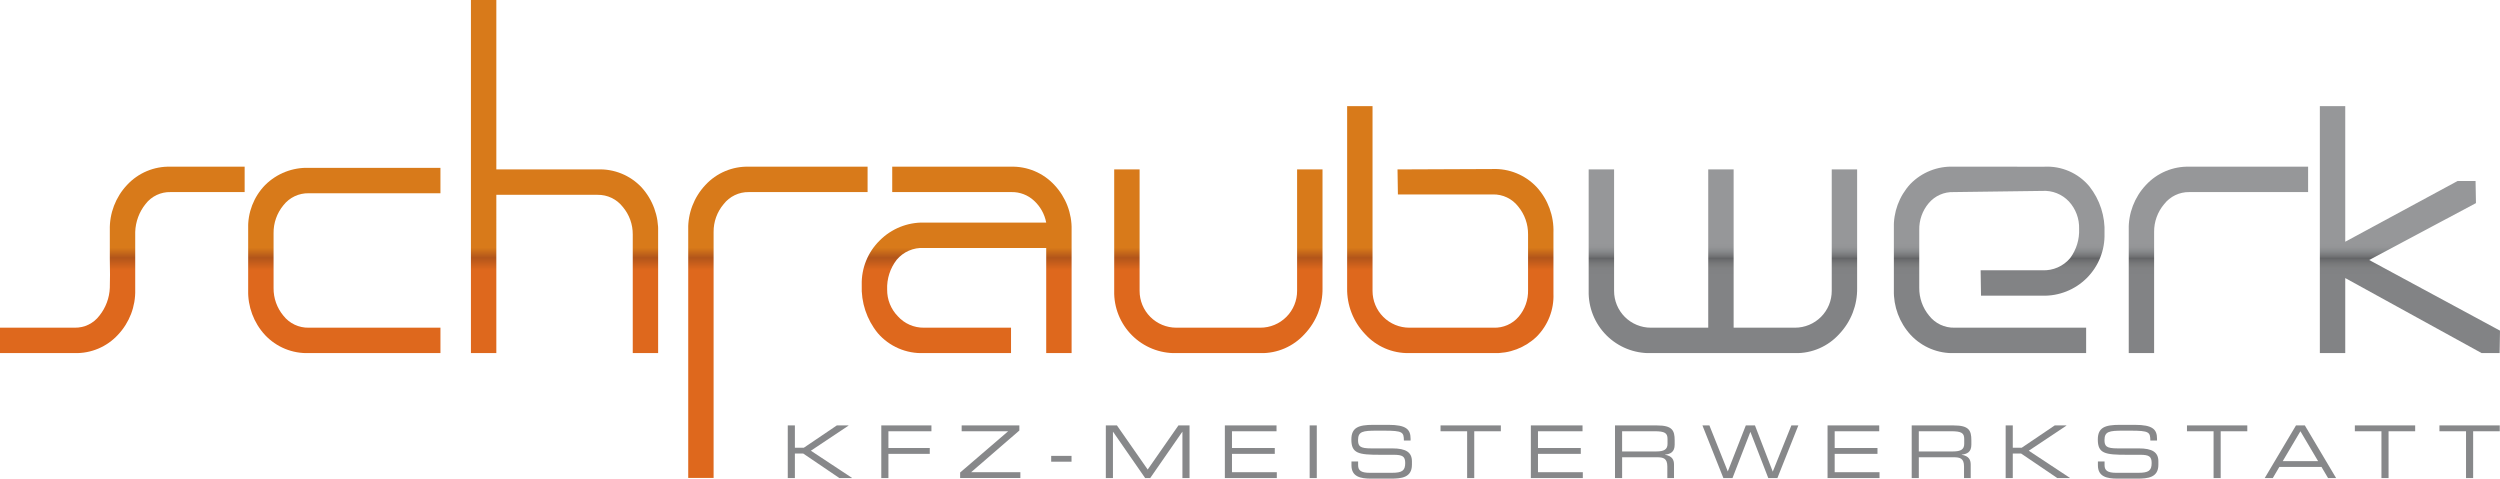 <svg id="Ebene_1" data-name="Ebene 1" xmlns="http://www.w3.org/2000/svg" xmlns:xlink="http://www.w3.org/1999/xlink" width="400.536" height="76.683"><defs><clipPath id="clip-path-7"><path class="cls-1" d="M215.83 17v29.161a10.413 10.413 0 002.849 7.337 9.285 9.285 0 007.1 3.073h13.463a9.514 9.514 0 006.95-2.635 9.229 9.229 0 002.692-6.9v-9.729a10.335 10.335 0 00-2.692-7.339 9.226 9.226 0 00-7.076-2.887l-15.214.063.062 4.007h15.2a5 5 0 014.083 1.945 6.915 6.915 0 011.57 4.46v8.917a6.342 6.342 0 01-1.507 4.27 5.031 5.031 0 01-4.019 1.757H225.8a5.89 5.89 0 01-5.9-5.9V17z"/></clipPath><clipPath id="clip-path"><path class="cls-1" d="M27.334 26.705a9.149 9.149 0 00-6.992 2.943 10.164 10.164 0 00-2.747 7.2v4.633q.06 2.818 0 4.633a7.631 7.631 0 01-1.659 4.447A4.836 4.836 0 0111.96 52.5H0v4.07h11.96a9.106 9.106 0 006.949-2.943 10.137 10.137 0 002.755-7.2v-9.266a7.574 7.574 0 011.654-4.477 4.9 4.9 0 014.024-1.91H39.2v-4.069z"/></clipPath><clipPath id="clip-path-4"><path class="cls-1" d="M120.009 26.705a9.15 9.15 0 00-7 2.943 10.149 10.149 0 00-2.75 7.2v39.723h4.07v-39.41a6.807 6.807 0 011.6-4.445 5.012 5.012 0 014.039-1.942H139v-4.069z"/></clipPath><clipPath id="clip-path-5"><path class="cls-1" d="M142.947 26.705v4.069h19.132a5.145 5.145 0 013.586 1.379 6.343 6.343 0 011.951 3.506h-19.555a9.726 9.726 0 00-7.106 2.857 9.61 9.61 0 00-2.892 7.129 11.5 11.5 0 002.566 7.723 9.248 9.248 0 007.389 3.2h13.963V52.5h-13.963a5.514 5.514 0 01-4.164-1.822 6.029 6.029 0 01-1.72-4.28 7.326 7.326 0 011.533-4.781 5.288 5.288 0 014.351-1.887h19.6v16.842h4.07V36.849a10.157 10.157 0 00-2.749-7.2 9.156 9.156 0 00-7-2.943h-18.992z"/></clipPath><clipPath id="clip-path-6"><path class="cls-1" d="M207.814 27.144V46.6a5.883 5.883 0 01-5.886 5.9h-13.461a5.883 5.883 0 01-5.886-5.9V27.144h-4.07V46.6a9.744 9.744 0 009.956 9.976h13.461a9.278 9.278 0 007.106-3.074 10.426 10.426 0 002.852-7.342V27.144z"/></clipPath><clipPath id="clip-path-2"><path class="cls-1" d="M49.528 26.893a9.488 9.488 0 00-7.044 2.748 9.614 9.614 0 00-2.723 7.059v9.75a10.213 10.213 0 002.692 7.217 9.185 9.185 0 007.075 2.9h21.038V52.5H49.479a5.014 5.014 0 01-4.08-1.927 6.806 6.806 0 01-1.569-4.42v-8.779a6.886 6.886 0 011.57-4.481 5.011 5.011 0 014.08-1.931h21.086v-4.069z"/></clipPath><clipPath id="clip-path-3"><path class="cls-1" d="M75.45 0v56.571h4.07V31.214h16.217a5.02 5.02 0 014.039 1.931 6.747 6.747 0 011.6 4.424v19h4.07V37.306a10.3 10.3 0 00-2.662-7.294 9.151 9.151 0 00-7.043-2.868H79.52V0z"/></clipPath><clipPath id="clip-path-8"><path class="cls-1" d="M293.471 27.144V46.6a5.886 5.886 0 01-5.887 5.9h-9.831V27.145h-4.069V52.5h-9.2a5.883 5.883 0 01-5.885-5.9V27.144h-4.071V46.6a9.744 9.744 0 009.956 9.976h23.1a9.287 9.287 0 007.106-3.076 10.437 10.437 0 002.849-7.342V27.144z"/></clipPath><clipPath id="clip-path-9"><path class="cls-1" d="M313.067 26.705a9.188 9.188 0 00-7.013 2.786 10.025 10.025 0 00-2.629 7.17v9.768a10.24 10.24 0 002.691 7.23 9.184 9.184 0 007.075 2.912h21.038V52.5h-21.087a5 5 0 01-4.079-1.938 6.869 6.869 0 01-1.57-4.447v-9.266A6.427 6.427 0 01309 32.56a4.993 4.993 0 014.017-1.785l14.185-.188a5.387 5.387 0 014.269 1.692 6.182 6.182 0 011.632 4.383 7.344 7.344 0 01-1.439 4.7 5.5 5.5 0 01-4.446 1.94h-9.893l.062 4.07h9.83a9.687 9.687 0 009.956-9.957 11.321 11.321 0 00-2.442-7.576 8.794 8.794 0 00-7.2-3.13z"/></clipPath><clipPath id="clip-path-10"><path class="cls-1" d="M350.8 26.705a9.157 9.157 0 00-7 2.943 10.161 10.161 0 00-2.749 7.2v19.723h4.069v-19.41a6.8 6.8 0 011.6-4.445 5.008 5.008 0 014.038-1.942h19.034v-4.069z"/></clipPath><clipPath id="clip-path-11"><path class="cls-1" d="M371.674 17v39.571h4.068V44.55l21.852 12.021h2.88l.062-3.597-20.961-11.317 17.109-9.118-.063-3.543h-2.879l-18 9.732V17h-4.068z"/></clipPath><clipPath id="clip-path-12"><path class="cls-1" d="M-215.014-257.914h841.89v595.276h-841.89z"/></clipPath><linearGradient id="Unbenannter_Verlauf_3" x1="-201.247" y1="-111.931" x2="-200.247" y2="-111.931" gradientTransform="rotate(90 -540.68 226.461) scale(3.615)" xlink:href="#Unbenannter_Verlauf"/><linearGradient id="Unbenannter_Verlauf_6" x1="-201.247" y1="-111.932" x2="-200.247" y2="-111.932" gradientTransform="rotate(90 -488.305 278.836) scale(3.615)" xlink:href="#Unbenannter_Verlauf"/><linearGradient id="Unbenannter_Verlauf_7" x1="-201.247" y1="-111.932" x2="-200.247" y2="-111.932" gradientTransform="rotate(90 -469.724 297.417) scale(3.615)" xlink:href="#Unbenannter_Verlauf"/><linearGradient id="Unbenannter_Verlauf_4" x1="-201.247" y1="-111.929" x2="-200.247" y2="-111.929" gradientTransform="rotate(90 -523.582 243.557) scale(3.615)" xlink:href="#Unbenannter_Verlauf"/><linearGradient id="Unbenannter_Verlauf_8" x1="-213.574" y1="-109.647" x2="-212.574" y2="-109.647" gradientTransform="rotate(90 -710.366 424.02) scale(5.129)" gradientUnits="userSpaceOnUse"><stop offset="0" stop-color="#969799"/><stop offset=".016" stop-color="#969799"/><stop offset=".136" stop-color="#939496"/><stop offset=".263" stop-color="#87898b"/><stop offset=".394" stop-color="#757678"/><stop offset=".478" stop-color="#646567"/><stop offset=".515" stop-color="#6a6b6d"/><stop offset=".641" stop-color="#78797a"/><stop offset=".786" stop-color="#808183"/><stop offset="1" stop-color="#828385"/></linearGradient><linearGradient id="Unbenannter_Verlauf_2" x1="-201.247" y1="-111.931" x2="-200.247" y2="-111.931" gradientTransform="rotate(90 -558.322 208.82) scale(3.615)" xlink:href="#Unbenannter_Verlauf"/><linearGradient id="Unbenannter_Verlauf_9" x1="-213.574" y1="-109.647" x2="-212.574" y2="-109.647" gradientTransform="rotate(90 -688.234 446.152) scale(5.129)" xlink:href="#Unbenannter_Verlauf_8"/><linearGradient id="Unbenannter_Verlauf_5" x1="-201.247" y1="-111.936" x2="-200.247" y2="-111.936" gradientTransform="rotate(90 -508.475 258.666) scale(3.615)" xlink:href="#Unbenannter_Verlauf"/><linearGradient id="Unbenannter_Verlauf_10" x1="-213.574" y1="-109.646" x2="-212.574" y2="-109.646" gradientTransform="rotate(90 -670.669 463.717) scale(5.129)" xlink:href="#Unbenannter_Verlauf_8"/><linearGradient id="Unbenannter_Verlauf" x1="-201.247" y1="-111.937" x2="-200.247" y2="-111.937" gradientTransform="rotate(90 -576.114 191.027) scale(3.615)" gradientUnits="userSpaceOnUse"><stop offset="0" stop-color="#d87a1a"/><stop offset=".016" stop-color="#d87a1a"/><stop offset=".461" stop-color="#b2551a"/><stop offset="1" stop-color="#de681d"/></linearGradient><linearGradient id="Unbenannter_Verlauf_11" x1="-213.574" y1="-109.647" x2="-212.574" y2="-109.647" gradientTransform="rotate(90 -655.329 479.057) scale(5.129)" xlink:href="#Unbenannter_Verlauf_8"/><style>.cls-1{fill:none}.cls-24{clip-path:url(#clip-path-12)}.cls-25{fill:#87888a}</style></defs><g clip-path="url(#clip-path)"><path fill="url(#Unbenannter_Verlauf)" d="M0 26.705h39.196v29.866H0z"/></g><g clip-path="url(#clip-path-2)"><path fill="url(#Unbenannter_Verlauf_2)" d="M39.761 26.893h30.805v29.678H39.761z"/></g><g clip-path="url(#clip-path-3)"><path fill="url(#Unbenannter_Verlauf_3)" d="M75.45 0h29.992v56.571H75.45z"/></g><g clip-path="url(#clip-path-4)"><path fill="url(#Unbenannter_Verlauf_4)" d="M110.263 26.705h28.74v49.866h-28.74z"/></g><g clip-path="url(#clip-path-5)"><path fill="url(#Unbenannter_Verlauf_5)" d="M138.063 26.705h33.623v29.866h-33.623z"/></g><g clip-path="url(#clip-path-6)"><path fill="url(#Unbenannter_Verlauf_6)" d="M178.511 27.144h33.375v29.427h-33.375z"/></g><g clip-path="url(#clip-path-7)"><path fill="url(#Unbenannter_Verlauf_7)" d="M215.83 17h33.06v39.571h-33.06z"/></g><g clip-path="url(#clip-path-8)"><path fill="url(#Unbenannter_Verlauf_8)" d="M254.524 27.144h43.016v29.427h-43.016z"/></g><g clip-path="url(#clip-path-9)"><path fill="url(#Unbenannter_Verlauf_9)" d="M303.425 26.705h33.748v29.866h-33.748z"/></g><g clip-path="url(#clip-path-10)"><path fill="url(#Unbenannter_Verlauf_10)" d="M341.055 26.705h28.739v29.866h-28.739z"/></g><g clip-path="url(#clip-path-11)"><path fill="url(#Unbenannter_Verlauf_11)" d="M371.674 17h28.862v39.571h-28.862z"/></g><g class="cls-24"><path class="cls-25" d="M126.212 68.16h1.141v3.574h1.432l5.285-3.574h1.864l.023.023-6.043 4.028 6.59 4.354-.023.023h-2.003l-5.786-3.922h-1.339v3.922h-1.141V68.16z"/></g><g class="cls-24"><path class="cls-25" d="M141.195 68.16h8.034v.931h-6.892v2.69h6.625v.93h-6.625v3.877h-1.142V68.16z"/></g><g class="cls-24"><path class="cls-25" d="M153.827 75.704l7.696-6.613h-7.451v-.931h9.244v.814l-7.731 6.684h7.894v.93h-9.652v-.884z"/></g><g class="cls-24"><path class="cls-25" d="M168.415 73.038h3.26v.933h-3.26z"/></g><g class="cls-24"><path class="cls-25" d="M177.17 68.16h1.781l4.925 7.067 4.924-7.067h1.782v8.428h-1.141v-7.404h-.023l-5.136 7.404h-.815l-5.133-7.404h-.023v7.404h-1.141V68.16z"/></g><g class="cls-24"><path class="cls-25" d="M196.24 68.16h8.278v.931h-7.137v2.69h6.858v.93h-6.858v2.947h7.183v.93h-8.324V68.16z"/></g><g class="cls-24"><path class="cls-25" d="M209.826 68.16h1.143v8.429h-1.143z"/></g><g class="cls-24"><path class="cls-25" d="M216.52 73.934h1.071v.594c0 .827.442 1.223 1.862 1.223h3.539c1.653 0 2.143-.35 2.143-1.561 0-1.059-.419-1.326-1.84-1.326h-2.165c-3.481 0-4.622-.21-4.622-2.445 0-1.921 1.141-2.352 3.493-2.352h2.457c2.828 0 3.538.722 3.538 2.224v.291h-1.071c-.025-1.339-.162-1.582-3.154-1.582h-1.211c-2.2 0-2.98.115-2.98 1.5 0 1 .314 1.338 2.1 1.338h3.376c2.224 0 3.156.641 3.156 2.072v.548c0 2.072-1.7 2.224-3.389 2.224h-3.167c-1.665 0-3.132-.291-3.132-2.131v-.618z"/></g><g class="cls-24"><path class="cls-25" d="M235.055 69.091h-4.26v-.931h9.663v.931h-4.262v7.497h-1.141v-7.497z"/></g><g class="cls-24"><path class="cls-25" d="M245.265 68.16h8.279v.931h-7.137v2.69h6.857v.93h-6.857v2.947h7.183v.93h-8.325V68.16z"/></g><g class="cls-24"><path class="cls-25" d="M258.748 68.16h6.741c2.433 0 2.817.8 2.817 2.387v.687c0 1.188-.676 1.514-1.549 1.6v.023c1.164.209 1.444.814 1.444 1.583v2.153h-1.071v-1.855c0-1.315-.641-1.479-1.677-1.479h-5.565v3.329h-1.141V68.16zm6.613 4.168c1.269 0 1.8-.337 1.8-1.222v-.77c0-.942-.407-1.245-2.084-1.245h-5.192v3.236h5.472z"/></g><g class="cls-24"><path class="cls-25" d="M272.754 68.16h1.117l2.946 7.37 2.887-7.37h1.467l2.852 7.405 2.981-7.405h1.117l-3.353 8.428h-1.467l-2.864-7.404-2.864 7.404h-1.466l-3.353-8.428z"/></g><g class="cls-24"><path class="cls-25" d="M292.8 68.16h8.279v.931h-7.137v2.69h6.857v.93h-6.857v2.947h7.184v.93H292.8V68.16z"/></g><g class="cls-24"><path class="cls-25" d="M306.283 68.16h6.741c2.433 0 2.817.8 2.817 2.387v.687c0 1.188-.675 1.514-1.549 1.6v.023c1.164.209 1.444.814 1.444 1.583v2.153h-1.07v-1.855c0-1.315-.642-1.479-1.678-1.479h-5.565v3.329h-1.141V68.16zm6.613 4.168c1.27 0 1.8-.337 1.8-1.222v-.77c0-.942-.407-1.245-2.084-1.245h-5.192v3.236h5.48z"/></g><g class="cls-24"><path class="cls-25" d="M321.336 68.16h1.141v3.574h1.432l5.286-3.574h1.862l.024.023-6.042 4.028 6.589 4.354-.023.023h-2.003l-5.786-3.922h-1.339v3.922h-1.141V68.16z"/></g><g class="cls-24"><path class="cls-25" d="M336.111 73.934h1.071v.594c0 .827.442 1.223 1.862 1.223h3.539c1.653 0 2.143-.35 2.143-1.561 0-1.059-.419-1.326-1.84-1.326h-2.165c-3.481 0-4.622-.21-4.622-2.445 0-1.921 1.141-2.352 3.493-2.352h2.456c2.829 0 3.539.722 3.539 2.224v.291h-1.07c-.023-1.339-.163-1.583-3.155-1.583h-1.211c-2.2 0-2.98.115-2.98 1.5 0 1 .314 1.338 2.1 1.338h3.376c2.224 0 3.156.641 3.156 2.072v.548c0 2.072-1.7 2.224-3.389 2.224h-3.167c-1.665 0-3.132-.291-3.132-2.131v-.618z"/></g><g class="cls-24"><path class="cls-25" d="M354.645 69.091h-4.261v-.931h9.664v.931h-4.262v7.497h-1.141v-7.497z"/></g><g class="cls-24"><path class="cls-25" d="M367.849 68.16h1.421l5.006 8.429h-1.292l-1.048-1.781h-6.753l-1.048 1.781h-1.292zm.71.931l-2.829 4.784h5.658z"/></g><g class="cls-24"><path class="cls-25" d="M381.542 69.091h-4.261v-.931h9.663v.931h-4.262v7.497h-1.14v-7.497z"/></g><g class="cls-24"><path class="cls-25" d="M395.093 69.091h-4.26v-.931h9.663v.931h-4.262v7.497h-1.141v-7.497z"/></g></svg>